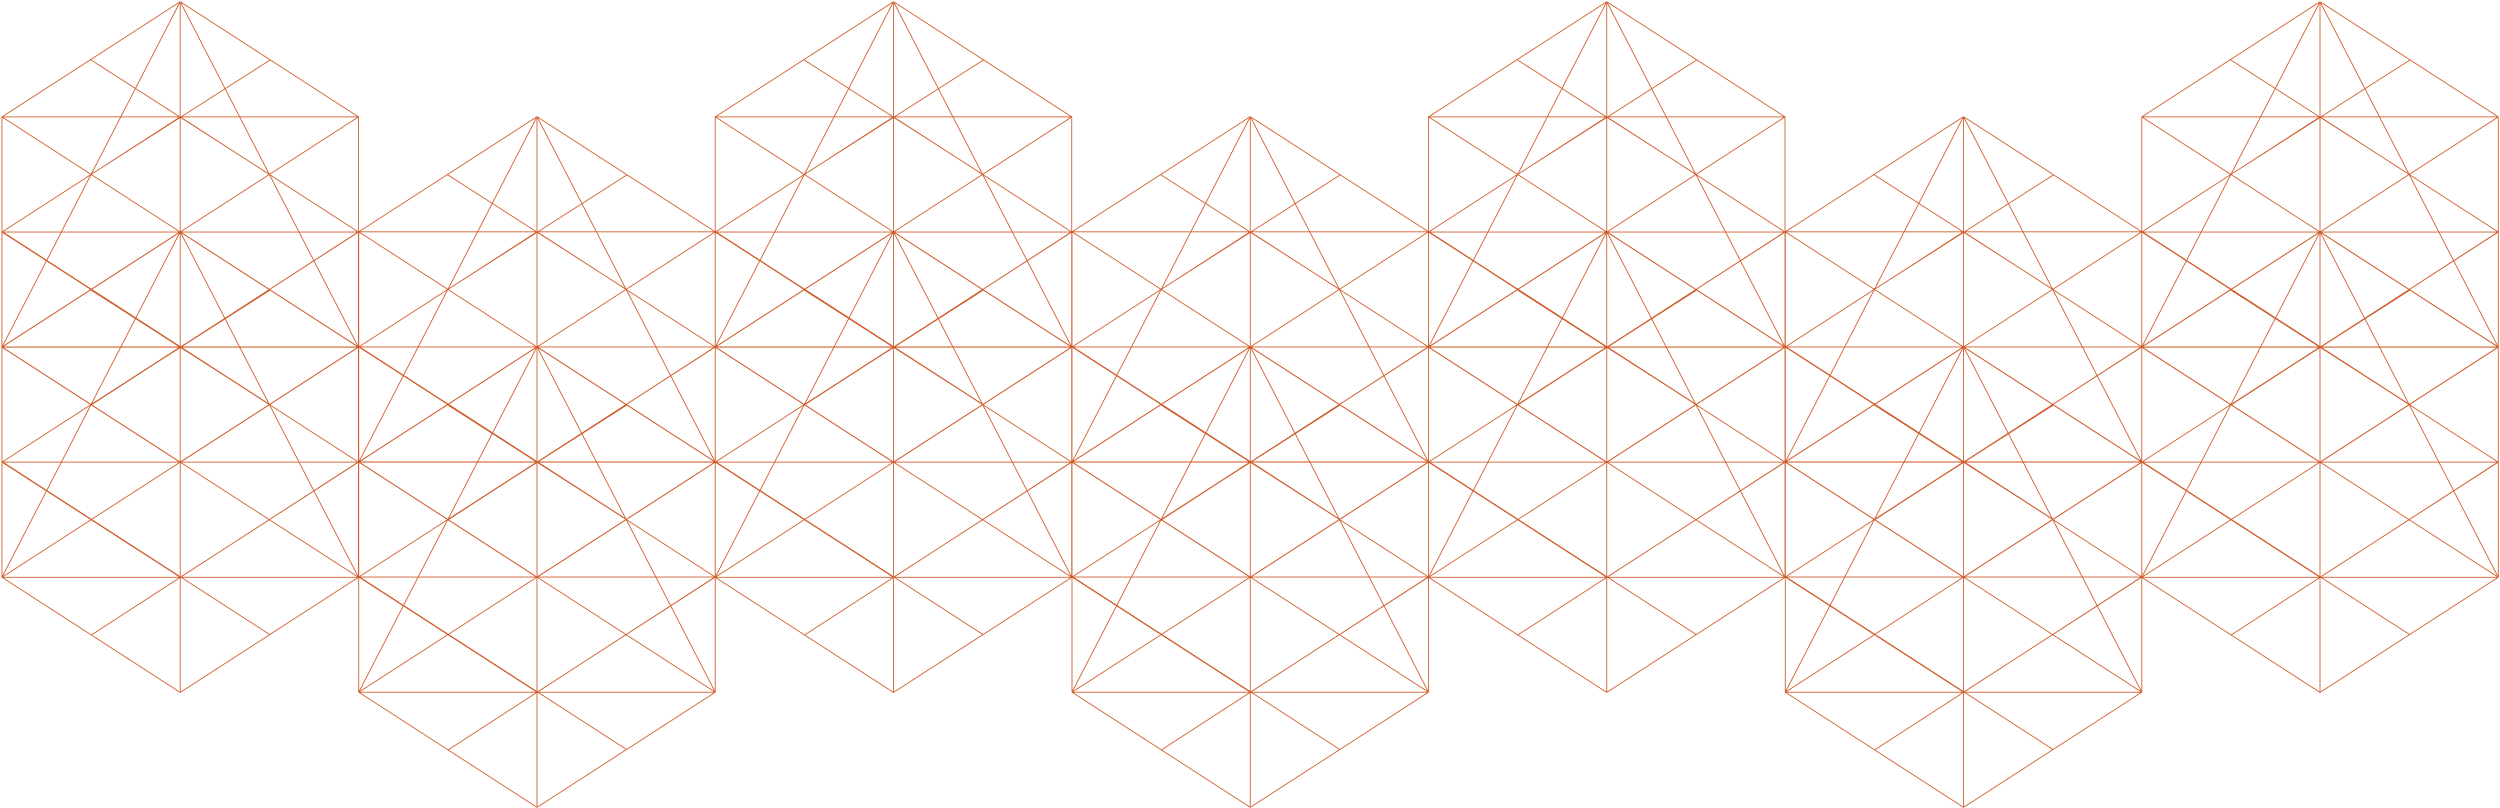 <?xml version="1.0" encoding="UTF-8"?>
<svg width="1442px" height="466px" viewBox="0 0 1442 466" version="1.1" xmlns="http://www.w3.org/2000/svg" xmlns:xlink="http://www.w3.org/1999/xlink">
    <title>pattern_upDown</title>
    <g id="Round-2" stroke="none" stroke-width="1" fill="none" fill-rule="evenodd" stroke-linejoin="bevel">
        <g id="Design-Guide" transform="translate(-91, -6153)" stroke="#CF5B29" stroke-width="0.5">
            <g id="pattern_upDown" transform="translate(92, 6154)">
                <path d="M1440,199.133 L1337.18,132.715 L1234.37,199.133 M1440,199.133 L1440,331.968 M1440,199.133 L1337.18,265.55 M1440,199.133 L1234.24,199.133 M1440,331.968 L1337.18,398.386 L1234.37,331.968 M1440,331.968 L1337.18,398.384 M1440,331.968 L1337.18,265.55 M1234.37,331.968 L1234.37,199.133 M1234.37,331.968 L1337.18,265.55 M1234.37,331.968 L1337.18,398.384 M1234.37,199.133 L1337.18,265.55 M1440,265.55 L1337.18,331.968 L1234.37,265.55 M1440,265.55 L1337.18,199.131 L1234.37,265.55 M1440,265.55 L1234.37,265.55 M1337.18,398.384 L1337.18,133.305 M1439.76,331.498 L1337.51,133.303 M1234.76,331.968 L1439.31,331.968 M1336.87,133.315 L1234.58,331.546 M1439.42,265.769 L1285.91,365.255 M1235.22,265.769 L1388.89,365.061 M1388.72,232.348 L1285.39,166.089 M1287.46,231.231 L1389.07,166.284 M1028.75,265.428 L1028.75,398.262 M1028.75,265.428 L1131.56,199.009 L1234.38,265.428 M1028.75,265.428 L1131.56,331.846 L1234.38,265.428 M1028.75,398.262 L1131.56,464.681 M1028.75,398.262 L1131.56,331.844 L1234.38,398.262 M1131.56,464.681 L1234.38,398.262 M1131.56,464.681 L1131.56,199.602 M1234.38,398.262 L1234.38,265.428 M1234.38,265.428 L1028.62,265.428 M1234.14,397.794 L1131.89,199.6 M1029.14,398.262 L1233.69,398.262 M1131.25,199.609 L1028.96,397.841 M1234.38,331.846 L1028.75,331.846 M1233.8,332.064 L1080.29,431.55 M1029.6,332.064 L1183.27,431.355 M1079.77,232.385 L1183.1,298.645 M1081.84,297.527 L1183.45,232.579 M822.952,331.968 L822.952,199.133 L925.769,132.715 L1028.59,199.133 M822.952,331.968 L925.769,398.386 L1028.59,331.968 L1028.59,199.133 M822.952,331.968 L925.769,265.55 M822.952,331.968 L925.769,398.385 M1028.59,199.133 L822.827,199.133 M925.769,265.55 L1028.59,199.131 L925.769,132.713 L822.952,199.131 L925.769,265.55 Z M925.769,265.55 L1028.59,331.966 L925.769,398.385 M1028.59,265.55 L925.769,331.968 L822.952,265.55 M1028.59,265.55 L925.769,199.131 L822.952,265.55 M1028.59,265.55 L822.952,265.55 M925.769,398.385 L925.769,133.305 M1028.34,331.498 L926.099,133.303 M823.348,331.968 L1027.9,331.968 M925.46,133.315 L823.169,331.546 M1028.01,265.769 L874.493,365.255 M823.807,265.769 L977.477,365.061 M977.303,232.348 L873.972,166.089 M876.045,231.231 L977.652,166.284 M617.332,265.428 L617.332,398.262 M617.332,265.428 L720.149,199.009 L822.966,265.428 M617.332,265.428 L720.149,331.846 L822.966,265.428 M617.332,398.262 L720.149,464.681 M617.332,398.262 L720.149,331.844 L822.966,398.262 M720.149,464.681 L822.966,398.262 M720.149,464.681 L720.149,199.602 M822.966,398.262 L822.966,265.428 M822.966,265.428 L617.207,265.428 M822.725,397.794 L720.479,199.6 M617.728,398.262 L822.279,398.262 M719.84,199.609 L617.549,397.841 M822.966,331.846 L617.332,331.846 M822.39,332.064 L668.873,431.55 M618.187,332.064 L771.857,431.355 M771.683,298.645 L668.352,232.385 M670.425,297.528 L772.032,232.579 M411.539,331.968 L411.539,199.133 L514.356,132.715 L617.173,199.133 M411.539,331.968 L514.356,398.387 L617.173,331.968 L617.173,199.133 M411.539,331.968 L514.356,265.55 M411.539,331.968 L514.356,398.385 M617.173,199.133 L411.414,199.133 M514.356,265.55 L617.173,199.131 L514.356,132.713 L411.539,199.131 L514.356,265.55 Z M514.356,265.55 L617.173,331.966 L514.356,398.385 M617.173,265.55 L514.356,331.968 L411.539,265.55 M617.173,265.55 L514.356,199.131 L411.539,265.55 M617.173,265.55 L411.539,265.55 M514.356,398.385 L514.356,133.305 M616.931,331.498 L514.686,133.303 M411.935,331.968 L616.485,331.968 M514.047,133.315 L411.756,331.546 M463.079,365.255 L616.596,265.769 M412.393,265.769 L566.063,365.061 M565.889,232.348 L462.558,166.089 M464.632,231.231 L566.238,166.284 M205.919,265.428 L205.919,398.262 M205.919,265.428 L308.736,199.009 L411.553,265.428 M205.919,265.428 L308.736,331.846 L411.553,265.428 M205.919,398.262 L308.736,464.681 M205.919,398.262 L308.736,331.844 L411.553,398.262 M308.736,464.681 L411.553,398.262 M308.736,464.681 L308.736,199.602 M411.553,398.262 L411.553,265.428 M411.553,265.428 L205.794,265.428 M411.311,397.794 L309.066,199.6 M206.315,398.262 L410.865,398.262 M206.136,397.841 L308.426,199.609 M411.553,331.846 L205.919,331.846 M410.976,332.064 L257.459,431.55 M206.773,332.064 L360.443,431.355 M360.269,298.645 L256.938,232.385 M259.012,297.528 L360.618,232.579 M0.125,331.968 L0.125,199.133 L102.942,132.715 L205.759,199.133 M0.125,331.968 L102.942,398.387 L205.759,331.968 L205.759,199.133 M0.125,331.968 L102.942,265.55 M0.125,331.968 L102.942,398.385 M205.759,199.133 L1.20000004e-05,199.133 M102.942,265.55 L205.759,199.131 L102.942,132.713 L0.125,199.131 L102.942,265.55 Z M102.942,265.55 L205.759,331.966 L102.942,398.385 M205.759,265.55 L102.942,331.968 L0.125,265.55 M205.759,265.55 L102.942,199.131 L0.125,265.55 M205.759,265.55 L0.125,265.55 M102.942,398.385 L102.942,133.305 M205.518,331.498 L103.272,133.303 M0.521,331.968 L205.071,331.968 M102.633,133.315 L0.342,331.546 M205.182,265.769 L51.666,365.255 M154.649,365.061 L0.979,265.769 M154.475,232.348 L51.145,166.089 M53.218,231.231 L154.825,166.284 M1234.37,66.42 L1234.37,199.255 M1234.37,66.42 L1337.18,0.002 L1440,66.42 M1234.37,66.42 L1337.18,132.837 M1234.37,199.255 L1337.18,265.675 L1440,199.255 M1234.37,199.255 L1337.18,132.837 M1234.37,199.255 L1337.18,265.673 M1440,199.255 L1440,66.42 M1440,199.255 L1337.18,265.673 M1440,199.255 L1337.18,132.837 M1440,66.42 L1337.18,132.837 M1440,66.42 L1234.24,66.42 M1440,132.837 L1337.18,199.255 L1234.37,132.837 M1440,132.837 L1337.18,66.418 L1234.37,132.837 M1440,132.837 L1234.37,132.837 M1337.18,265.673 L1337.18,0.593 M1439.76,198.785 L1337.51,0.591 M1234.76,199.255 L1439.31,199.255 M1234.58,198.834 L1336.87,0.602 M1439.42,133.057 L1285.91,232.542 M1235.22,133.057 L1388.89,232.348 M1388.72,99.636 L1285.39,33.376 M1287.46,98.518 L1389.07,33.571 M1028.75,132.715 L1028.75,265.55 M1028.75,132.715 L1131.56,66.296 L1234.38,132.715 M1028.75,132.715 L1131.56,199.133 L1234.38,132.715 M1028.75,265.55 L1131.56,331.968 M1028.75,265.55 L1131.56,199.131 L1234.38,265.55 M1131.56,331.968 L1234.38,265.55 M1131.56,331.968 L1131.56,66.889 M1234.38,265.55 L1234.38,132.715 M1234.38,132.715 L1028.62,132.715 M1234.14,265.082 L1131.89,66.887 M1029.14,265.55 L1233.69,265.55 M1131.25,66.897 L1028.96,265.128 M1234.38,199.133 L1028.75,199.133 M1233.8,199.351 L1080.29,298.837 M1029.6,199.351 L1183.27,298.643 M1079.77,99.673 L1183.1,165.932 M1183.44,99.866 L1081.84,164.815 M822.952,199.255 L822.952,66.42 L925.769,0.002 L1028.59,66.42 M822.952,199.255 L925.769,265.675 L1028.59,199.255 L1028.59,66.42 M822.952,199.255 L925.769,132.837 M822.952,199.255 L925.769,265.673 M1028.59,66.42 L822.827,66.42 M925.769,132.837 L1028.59,66.418 L925.769,0 L822.952,66.419 L925.769,132.837 Z M925.769,132.837 L1028.59,199.254 L925.769,265.673 M1028.59,132.837 L925.769,199.255 L822.952,132.837 M1028.59,132.837 L925.769,66.419 L822.952,132.837 M1028.59,132.837 L822.952,132.837 M925.769,265.673 L925.769,0.593 M1028.34,198.785 L926.099,0.591 M823.348,199.255 L1027.9,199.255 M925.46,0.602 L823.169,198.834 M1028.01,133.057 L874.493,232.542 M823.807,133.057 L977.477,232.348 M977.303,99.636 L873.972,33.376 M876.045,98.518 L977.652,33.571 M617.332,132.715 L617.332,265.55 M617.332,132.715 L720.149,66.296 L822.966,132.715 M617.332,132.715 L720.149,199.133 L822.966,132.715 M617.332,265.55 L720.149,331.968 M617.332,265.55 L720.149,199.131 L822.966,265.55 M720.149,331.968 L822.966,265.55 M720.149,331.968 L720.149,66.889 M822.966,265.55 L822.966,132.715 M822.966,132.715 L617.207,132.715 M822.725,265.082 L720.479,66.887 M617.728,265.55 L822.279,265.55 M719.84,66.897 L617.549,265.128 M822.966,199.133 L617.332,199.133 M822.39,199.351 L668.873,298.837 M618.187,199.351 L771.857,298.643 M668.352,99.673 L771.683,165.932 M670.425,164.815 L772.032,99.866 M411.539,199.256 L411.539,66.421 L514.356,0.002 L617.173,66.42 M411.539,199.256 L514.356,265.675 L617.173,199.255 L617.173,66.42 M411.539,199.256 L514.356,132.837 M411.539,199.256 L514.356,265.673 M617.173,66.42 L411.414,66.421 M514.356,132.837 L617.173,66.419 L514.356,3.99725504e-05 L411.539,66.419 L514.356,132.837 Z M514.356,132.837 L617.173,199.254 L514.356,265.673 M617.173,132.837 L514.356,199.256 L411.539,132.837 M617.173,132.837 L514.356,66.419 L411.539,132.837 M617.173,132.837 L411.539,132.837 M514.356,265.673 L514.356,0.593 M616.931,198.785 L514.686,0.591 M411.935,199.256 L616.485,199.255 M411.756,198.834 L514.047,0.602 M616.596,133.057 L463.079,232.542 M412.393,133.057 L566.063,232.348 M565.889,99.636 L462.558,33.376 M464.632,98.518 L566.238,33.571 M205.919,132.715 L205.919,265.55 M205.919,132.715 L308.736,66.296 L411.553,132.715 M205.919,132.715 L308.736,199.133 L411.553,132.715 M205.919,265.55 L308.736,331.968 M205.919,265.55 L308.736,199.131 L411.553,265.55 M308.736,331.968 L411.553,265.55 M308.736,331.968 L308.736,66.889 M411.553,265.55 L411.553,132.715 M411.553,132.715 L205.794,132.715 M411.311,265.082 L309.066,66.887 M206.315,265.55 L410.865,265.55 M308.426,66.897 L206.136,265.128 M411.553,199.133 L205.919,199.133 M410.976,199.351 L257.459,298.837 M206.773,199.351 L360.443,298.643 M360.269,165.932 L256.938,99.673 M259.012,164.815 L360.618,99.866 M0.125,199.256 L0.125,66.421 L102.942,0.002 L205.759,66.421 M0.125,199.256 L102.942,265.675 L205.759,199.256 L205.759,66.421 M0.125,199.256 L102.942,132.837 M0.125,199.256 L102.942,265.673 M205.759,66.421 L0,66.421 M102.942,132.837 L205.759,66.419 L102.942,7.99450991e-05 L0.125,66.419 L102.942,132.837 Z M102.942,132.837 L205.759,199.254 L102.942,265.673 M205.759,132.837 L102.942,199.256 L0.125,132.837 M205.759,132.837 L102.942,66.419 L0.125,132.837 M205.759,132.837 L0.125,132.837 M102.942,265.673 L102.942,0.593 M205.518,198.785 L103.272,0.591 M0.521,199.256 L205.071,199.256 M0.342,198.834 L102.633,0.602 M205.182,133.057 L51.666,232.542 M154.649,232.348 L0.979,133.057 M154.475,99.636 L51.145,33.376 M53.218,98.518 L154.825,33.571 M1131.56,398.262 L1234.38,331.844 L1131.56,265.426 L1028.75,331.844 L1131.56,398.262 Z M720.149,398.262 L822.966,331.844 L720.149,265.426 L617.332,331.844 L720.149,398.262 Z M308.736,398.262 L411.553,331.844 L308.736,265.426 L205.919,331.844 L308.736,398.262 Z M1131.56,265.55 L1234.38,199.131 L1131.56,132.713 L1028.75,199.131 L1131.56,265.55 Z M720.149,265.55 L822.966,199.131 L720.149,132.713 L617.332,199.131 L720.149,265.55 Z M308.736,265.55 L411.553,199.131 L308.736,132.713 L205.919,199.131 L308.736,265.55 Z" id="Shape"></path>
            </g>
        </g>
    </g>
</svg>